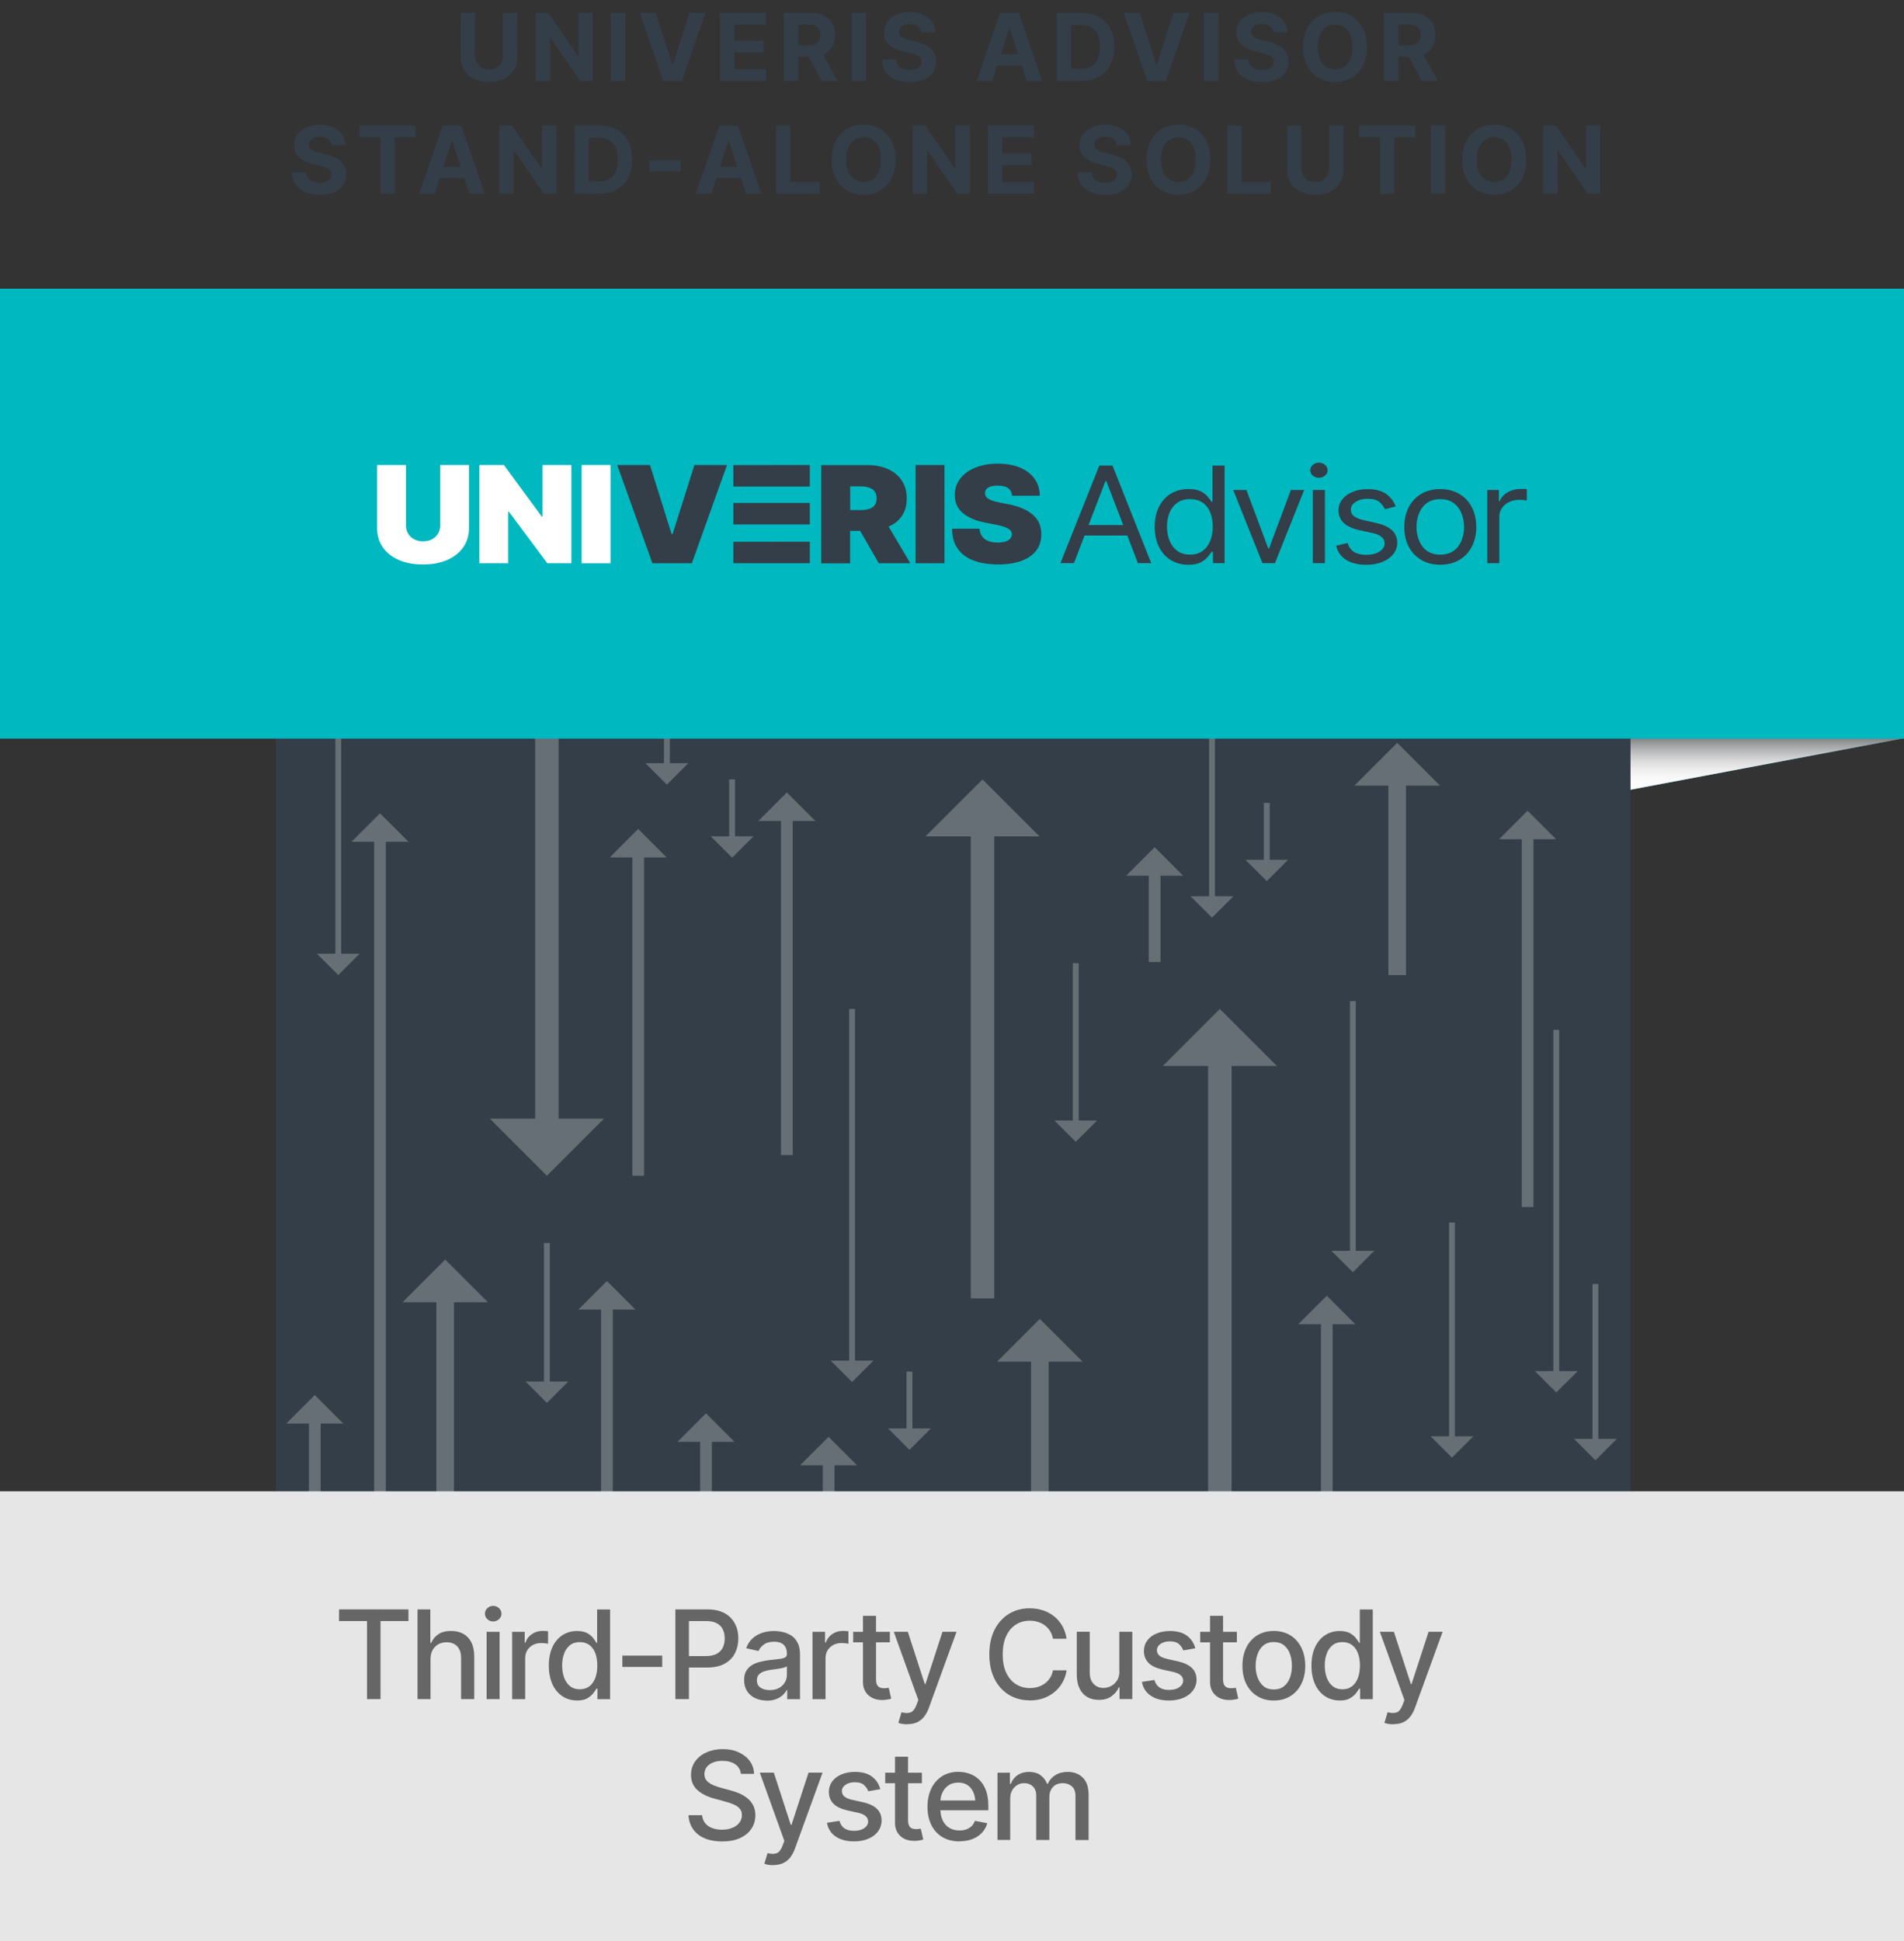 <?xml version="1.0" encoding="UTF-8"?>
<svg xmlns="http://www.w3.org/2000/svg" xmlns:xlink="http://www.w3.org/1999/xlink" viewBox="0 0 324.44 330.71">
  <rect x="0" y="0" width="324.44" height="330.71" fill="#333333" stroke="none"/>
  <defs>
    <style>
      .cls-1 {
        stroke-width: 3px;
      }

      .cls-1, .cls-2, .cls-3, .cls-4 {
        fill: none;
        stroke: #fff;
        stroke-miterlimit: 10;
      }

      .cls-5 {
        fill: url(#linear-gradient);
        mix-blend-mode: multiply;
      }

      .cls-5, .cls-6, .cls-7, .cls-8, .cls-9, .cls-10, .cls-11 {
        stroke-width: 0px;
      }

      .cls-2 {
        stroke-width: 2px;
      }

      .cls-3 {
        stroke-width: 4px;
      }

      .cls-12 {
        opacity: .25;
      }

      .cls-13 {
        isolation: isolate;
      }

      .cls-6 {
        fill: #666;
      }

      .cls-7 {
        fill: #333e48;
      }

      .cls-8 {
        fill: #fff;
      }

      .cls-9 {
        fill: #e6e6e6;
      }

      .cls-10 {
        fill: #00b8c0;
      }

      .cls-11 {
        fill: #00abbe;
      }
    </style>
    <linearGradient id="linear-gradient" x1="-869.92" y1="560.05" x2="-869.92" y2="568.87" gradientTransform="translate(1170.91 -434.28)" gradientUnits="userSpaceOnUse">
      <stop offset="0" stop-color="#808285"></stop>
      <stop offset=".13" stop-color="#a0a2a4"></stop>
      <stop offset=".3" stop-color="#c2c3c4"></stop>
      <stop offset=".46" stop-color="#ddddde"></stop>
      <stop offset=".63" stop-color="#f0f0f0"></stop>
      <stop offset=".81" stop-color="#fbfbfb"></stop>
      <stop offset="1" stop-color="#fff"></stop>
    </linearGradient>
  </defs>
  <g class="cls-13">
    <g id="Layer_2" data-name="Layer 2">
      <g id="Product_Marketecture_Update" data-name="Product Marketecture Update">
        <g id="Layer_12" data-name="Layer 12">
          <polygon class="cls-11" points="277.58 134.59 324.38 125.77 277.58 125.77 277.58 134.59"></polygon>
          <polygon class="cls-5" points="277.58 134.59 324.38 125.77 277.58 125.77 277.58 134.59"></polygon>
          <g>
            <g>
              <path class="cls-7" d="m85.7,2.18h2.46v7.55c0,.85-.2,1.59-.61,2.23-.4.64-.97,1.13-1.69,1.49-.72.35-1.57.53-2.53.53s-1.81-.18-2.53-.53c-.72-.35-1.29-.85-1.69-1.49-.4-.64-.6-1.38-.6-2.23V2.18h2.45v7.35c0,.44.1.84.3,1.18.2.35.47.62.83.81.35.2.77.29,1.24.29s.9-.1,1.25-.29c.35-.2.63-.47.82-.81s.29-.74.29-1.18V2.18Z"></path>
              <path class="cls-7" d="m101,2.18v11.64h-2.12l-5.05-7.32h-.1v7.32h-2.45V2.18h2.16l5.02,7.32h.1V2.18h2.45Z"></path>
              <path class="cls-7" d="m106.55,2.18v11.64h-2.45V2.18h2.45Z"></path>
              <path class="cls-7" d="m111.76,2.18l2.8,8.84h.11l2.82-8.84h2.72l-4.01,11.64h-3.17l-4.02-11.64h2.74Z"></path>
              <path class="cls-7" d="m122.68,13.82V2.18h7.84v2.03h-5.39v2.73h4.98v1.99h-4.98v2.85h5.41v2.03h-7.86Z"></path>
              <path class="cls-7" d="m133.55,13.82V2.18h4.59c.88,0,1.63.16,2.25.47.62.31,1.1.75,1.43,1.32.33.57.5,1.24.5,2.01s-.17,1.43-.5,1.99c-.33.56-.82.98-1.45,1.28s-1.4.44-2.29.44h-3.07v-1.98h2.67c.47,0,.87-.07,1.18-.2.31-.13.54-.32.7-.58.15-.25.23-.58.23-.96s-.08-.72-.23-.98c-.15-.26-.39-.46-.7-.6s-.71-.21-1.18-.21h-1.66v9.62h-2.45Zm6.46,0l-2.84-5.3h2.66l2.9,5.3h-2.72Z"></path>
              <path class="cls-7" d="m147.59,2.18v11.64h-2.45V2.18h2.45Z"></path>
              <path class="cls-7" d="m155,13.98c-.94,0-1.75-.14-2.45-.43s-1.24-.71-1.62-1.28c-.39-.57-.59-1.27-.61-2.11h2.38c.03.39.15.71.34.97.2.26.46.46.8.59.33.13.72.2,1.15.2s.78-.06,1.09-.18c.31-.12.55-.29.72-.5.17-.22.25-.47.25-.75,0-.26-.08-.48-.23-.66-.15-.18-.38-.33-.67-.45-.29-.12-.65-.24-1.07-.34l-1.27-.31c-.98-.23-1.75-.61-2.32-1.12-.57-.51-.85-1.2-.85-2.06,0-.7.19-1.32.57-1.85s.91-.94,1.57-1.23,1.42-.44,2.27-.44,1.62.15,2.26.45c.64.3,1.15.71,1.51,1.23.36.53.55,1.13.56,1.82h-2.37c-.04-.45-.24-.81-.58-1.06-.35-.25-.81-.38-1.4-.38-.4,0-.73.06-1.01.17-.28.11-.49.27-.64.46-.15.2-.22.42-.22.68,0,.27.08.5.25.68.17.18.39.34.67.45.28.12.58.21.92.29l1.04.26c.5.11.97.27,1.4.46.43.19.8.42,1.11.7.31.28.56.6.73.97s.26.8.26,1.29c0,.71-.18,1.33-.54,1.86-.36.52-.87.93-1.54,1.21s-1.48.43-2.44.43Z"></path>
              <path class="cls-7" d="m169.03,13.82h-2.63l4.02-11.64h3.17l4.01,11.64h-2.62l-2.92-8.98h-.09l-2.92,8.98Zm-.16-4.58h6.23v1.92h-6.23v-1.92Z"></path>
              <path class="cls-7" d="m182.51,2.18v11.64h-2.45V2.18h2.45Zm1.67,11.64h-3.03v-2.11h2.92c.73,0,1.35-.13,1.85-.39.5-.26.87-.66,1.12-1.21.25-.55.38-1.26.38-2.12s-.13-1.56-.38-2.11c-.25-.55-.63-.95-1.12-1.21-.5-.26-1.11-.39-1.84-.39h-2.98v-2.11h3.12c1.17,0,2.18.23,3.02.7s1.49,1.13,1.95,2,.68,1.91.68,3.11-.23,2.25-.68,3.12c-.46.87-1.11,1.54-1.96,2-.85.47-1.86.7-3.05.7Z"></path>
              <path class="cls-7" d="m194.23,2.18l2.8,8.84h.11l2.82-8.84h2.72l-4.01,11.64h-3.17l-4.02-11.64h2.74Z"></path>
              <path class="cls-7" d="m207.6,2.18v11.64h-2.45V2.18h2.45Z"></path>
              <path class="cls-7" d="m215.02,13.98c-.94,0-1.75-.14-2.45-.43s-1.24-.71-1.62-1.28-.59-1.27-.61-2.11h2.38c.03.39.15.71.34.97s.46.46.8.59.72.2,1.15.2.78-.06,1.09-.18.55-.29.72-.5.25-.47.25-.75c0-.26-.08-.48-.23-.66s-.38-.33-.67-.45-.65-.24-1.07-.34l-1.27-.31c-.98-.23-1.75-.61-2.32-1.12s-.85-1.2-.85-2.06c0-.7.19-1.32.57-1.85s.91-.94,1.57-1.23,1.42-.44,2.27-.44,1.62.15,2.26.45,1.15.71,1.51,1.23.55,1.13.56,1.82h-2.37c-.04-.45-.24-.81-.58-1.06s-.81-.38-1.4-.38c-.4,0-.73.06-1.01.17s-.49.27-.64.46-.22.42-.22.68c0,.27.08.5.25.68s.39.34.67.45.58.21.92.29l1.04.26c.5.11.97.27,1.4.46s.8.42,1.11.7.56.6.73.97.26.8.26,1.29c0,.71-.18,1.33-.54,1.86s-.87.93-1.54,1.21-1.48.43-2.44.43Z"></path>
              <path class="cls-7" d="m227.5,13.98c-1.03,0-1.96-.23-2.78-.7s-1.47-1.15-1.95-2.04-.72-1.97-.72-3.23.24-2.35.72-3.25,1.13-1.57,1.95-2.04,1.75-.7,2.78-.7,1.96.23,2.78.7,1.47,1.15,1.95,2.04.71,1.98.71,3.25-.24,2.34-.71,3.23-1.13,1.57-1.95,2.04-1.75.7-2.78.7Zm0-2.17c.6,0,1.12-.15,1.56-.44s.79-.72,1.03-1.29.36-1.26.36-2.07-.12-1.52-.36-2.09-.58-1-1.03-1.29-.96-.44-1.56-.44-1.11.15-1.55.44-.79.72-1.04,1.29-.37,1.26-.37,2.09.12,1.51.37,2.07.59.99,1.04,1.29.96.44,1.55.44Z"></path>
              <path class="cls-7" d="m235.84,13.82V2.18h4.59c.88,0,1.63.16,2.25.47s1.1.75,1.43,1.32.5,1.24.5,2.01-.17,1.43-.5,1.99-.82.98-1.45,1.28-1.4.44-2.29.44h-3.07v-1.98h2.67c.47,0,.87-.07,1.18-.2s.54-.32.7-.58.23-.58.23-.96-.08-.72-.23-.98-.39-.46-.7-.6-.71-.21-1.18-.21h-1.66v9.62h-2.45Zm6.46,0l-2.84-5.3h2.66l2.9,5.3h-2.72Z"></path>
              <path class="cls-7" d="m54.46,33.18c-.94,0-1.75-.14-2.45-.43s-1.24-.71-1.62-1.28c-.39-.57-.59-1.27-.61-2.11h2.38c.03.39.15.71.34.97.2.26.46.46.8.59.33.13.72.2,1.15.2s.78-.06,1.09-.18c.31-.12.55-.29.72-.5.17-.22.25-.47.25-.75,0-.26-.08-.48-.23-.66-.15-.18-.38-.33-.67-.45-.29-.12-.65-.24-1.07-.34l-1.27-.31c-.98-.23-1.75-.61-2.32-1.12-.57-.51-.85-1.2-.85-2.06,0-.7.19-1.32.57-1.85s.91-.94,1.57-1.23,1.42-.44,2.27-.44,1.62.15,2.26.45c.64.3,1.15.71,1.51,1.23.36.53.55,1.13.56,1.82h-2.37c-.04-.45-.24-.81-.58-1.06-.35-.25-.81-.38-1.4-.38-.4,0-.73.06-1.01.17-.28.11-.49.27-.64.46-.15.2-.22.42-.22.68,0,.27.08.5.25.68.17.18.39.34.67.45.28.12.58.21.92.29l1.04.26c.5.11.97.27,1.4.46.43.19.8.42,1.11.7.31.28.56.6.73.97s.26.8.26,1.29c0,.71-.18,1.33-.54,1.86-.36.52-.87.93-1.54,1.21s-1.48.43-2.44.43Z"></path>
              <path class="cls-7" d="m61.25,23.41v-2.03h9.56v2.03h-3.56v9.61h-2.43v-9.61h-3.57Z"></path>
              <path class="cls-7" d="m74.04,33.02h-2.63l4.02-11.64h3.17l4.01,11.64h-2.62l-2.92-8.98h-.09l-2.92,8.98Zm-.16-4.58h6.23v1.92h-6.23v-1.92Z"></path>
              <path class="cls-7" d="m94.8,21.38v11.64h-2.12l-5.05-7.32h-.1v7.32h-2.45v-11.64h2.16l5.02,7.32h.1v-7.32h2.45Z"></path>
              <path class="cls-7" d="m100.36,21.38v11.64h-2.45v-11.64h2.45Zm1.67,11.64h-3.03v-2.11h2.92c.73,0,1.35-.13,1.85-.39.5-.26.87-.66,1.12-1.21.25-.55.38-1.26.38-2.12s-.13-1.56-.38-2.11c-.25-.55-.63-.95-1.12-1.21-.5-.26-1.11-.39-1.84-.39h-2.98v-2.11h3.12c1.17,0,2.18.23,3.02.7s1.49,1.13,1.95,2,.68,1.91.68,3.11-.23,2.25-.68,3.12c-.46.87-1.11,1.54-1.96,2-.85.47-1.86.7-3.05.7Z"></path>
              <path class="cls-7" d="m116,27.29v1.92h-5.31v-1.92h5.31Z"></path>
              <path class="cls-7" d="m121.18,33.02h-2.63l4.02-11.64h3.17l4.01,11.64h-2.62l-2.92-8.98h-.09l-2.92,8.98Zm-.16-4.58h6.23v1.92h-6.23v-1.92Z"></path>
              <path class="cls-7" d="m132.21,33.02v-11.64h2.45v9.61h4.99v2.03h-7.45Z"></path>
              <path class="cls-7" d="m147.16,33.18c-1.03,0-1.96-.23-2.78-.7-.82-.47-1.47-1.15-1.95-2.04-.48-.89-.72-1.97-.72-3.23s.24-2.35.72-3.25c.48-.89,1.13-1.57,1.95-2.04.82-.47,1.75-.7,2.78-.7s1.96.23,2.78.7c.82.47,1.47,1.15,1.95,2.04s.71,1.98.71,3.25-.24,2.34-.71,3.23-1.13,1.57-1.95,2.04c-.82.47-1.75.7-2.78.7Zm0-2.17c.6,0,1.12-.15,1.56-.44.44-.29.79-.72,1.03-1.29s.36-1.26.36-2.07-.12-1.52-.36-2.09-.58-1-1.03-1.29c-.44-.29-.96-.44-1.56-.44s-1.11.15-1.55.44c-.44.29-.79.72-1.04,1.29-.25.57-.37,1.26-.37,2.09s.12,1.51.37,2.07c.25.57.59.99,1.04,1.29.44.29.96.44,1.55.44Z"></path>
              <path class="cls-7" d="m165.24,21.38v11.64h-2.12l-5.05-7.32h-.1v7.32h-2.45v-11.64h2.16l5.02,7.32h.1v-7.32h2.45Z"></path>
              <path class="cls-7" d="m168.34,33.02v-11.64h7.84v2.03h-5.39v2.73h4.98v1.99h-4.98v2.85h5.41v2.03h-7.86Z"></path>
              <path class="cls-7" d="m188.31,33.18c-.94,0-1.75-.14-2.45-.43s-1.24-.71-1.62-1.28c-.39-.57-.59-1.27-.61-2.11h2.38c.03.39.15.71.34.97.2.26.46.46.8.59.33.13.72.2,1.15.2s.78-.06,1.09-.18c.31-.12.55-.29.72-.5.17-.22.25-.47.25-.75,0-.26-.08-.48-.23-.66-.15-.18-.38-.33-.67-.45-.29-.12-.65-.24-1.07-.34l-1.27-.31c-.98-.23-1.75-.61-2.32-1.12-.57-.51-.85-1.2-.85-2.06,0-.7.19-1.32.57-1.85s.91-.94,1.57-1.23,1.42-.44,2.27-.44,1.62.15,2.26.45c.64.3,1.15.71,1.51,1.23.36.53.55,1.13.56,1.82h-2.37c-.04-.45-.24-.81-.58-1.06-.35-.25-.81-.38-1.4-.38-.4,0-.73.06-1.01.17-.28.11-.49.27-.64.46-.15.2-.22.42-.22.68,0,.27.08.5.25.68.17.18.39.34.67.45.28.12.58.21.92.29l1.04.26c.5.11.97.27,1.4.46.43.19.8.42,1.11.7.31.28.56.6.73.97s.26.8.26,1.29c0,.71-.18,1.33-.54,1.86-.36.52-.87.93-1.54,1.21s-1.48.43-2.44.43Z"></path>
              <path class="cls-7" d="m200.8,33.18c-1.03,0-1.96-.23-2.78-.7-.82-.47-1.47-1.15-1.95-2.04-.48-.89-.72-1.97-.72-3.23s.24-2.35.72-3.25c.48-.89,1.13-1.57,1.95-2.04.82-.47,1.75-.7,2.78-.7s1.96.23,2.78.7c.82.47,1.47,1.15,1.95,2.04s.71,1.98.71,3.25-.24,2.34-.71,3.23-1.13,1.57-1.95,2.04c-.82.47-1.75.7-2.78.7Zm0-2.17c.6,0,1.12-.15,1.56-.44.44-.29.79-.72,1.03-1.29s.36-1.26.36-2.07-.12-1.52-.36-2.09-.58-1-1.03-1.29c-.44-.29-.96-.44-1.56-.44s-1.11.15-1.55.44c-.44.29-.79.72-1.04,1.29-.25.57-.37,1.26-.37,2.09s.12,1.51.37,2.07c.25.57.59.99,1.04,1.29.44.29.96.44,1.55.44Z"></path>
              <path class="cls-7" d="m209.14,33.02v-11.64h2.45v9.61h4.99v2.03h-7.45Z"></path>
              <path class="cls-7" d="m226.49,21.38h2.46v7.55c0,.85-.2,1.59-.61,2.23s-.97,1.13-1.69,1.49-1.57.53-2.53.53-1.81-.18-2.53-.53-1.29-.85-1.69-1.49-.6-1.38-.6-2.23v-7.55h2.45v7.35c0,.44.1.84.3,1.18s.47.62.83.81.77.29,1.24.29.9-.1,1.25-.29.63-.47.82-.81.29-.74.29-1.18v-7.35Z"></path>
              <path class="cls-7" d="m231.6,23.41v-2.03h9.56v2.03h-3.56v9.61h-2.43v-9.61h-3.57Z"></path>
              <path class="cls-7" d="m246.27,21.38v11.64h-2.45v-11.64h2.45Z"></path>
              <path class="cls-7" d="m254.62,33.18c-1.03,0-1.96-.23-2.78-.7s-1.47-1.15-1.95-2.04-.72-1.97-.72-3.23.24-2.35.72-3.25,1.13-1.57,1.95-2.04,1.75-.7,2.78-.7,1.96.23,2.78.7,1.47,1.15,1.95,2.04.71,1.98.71,3.25-.24,2.34-.71,3.23-1.13,1.57-1.95,2.04-1.75.7-2.78.7Zm0-2.17c.6,0,1.12-.15,1.56-.44s.79-.72,1.03-1.29.36-1.26.36-2.07-.12-1.52-.36-2.09-.58-1-1.03-1.29-.96-.44-1.56-.44-1.11.15-1.55.44-.79.72-1.04,1.29-.37,1.26-.37,2.09.12,1.51.37,2.07.59.99,1.04,1.29.96.44,1.55.44Z"></path>
              <path class="cls-7" d="m272.69,21.38v11.64h-2.12l-5.05-7.32h-.1v7.32h-2.45v-11.64h2.16l5.02,7.32h.1v-7.32h2.45Z"></path>
            </g>
            <g>
              <rect class="cls-7" x="47.01" y="54.24" width="230.83" height="272.16"></rect>
              <g class="cls-12">
                <g>
                  <line class="cls-4" x1="57.64" y1="123.44" x2="57.64" y2="162.95"></line>
                  <polygon class="cls-8" points="61.28 162.47 53.99 162.47 57.64 166.11 61.28 162.47"></polygon>
                </g>
                <g>
                  <line class="cls-2" x1="64.75" y1="255" x2="64.75" y2="142.76"></line>
                  <polygon class="cls-8" points="59.89 143.41 69.61 143.41 64.75 138.55 59.89 143.41"></polygon>
                </g>
                <g>
                  <line class="cls-2" x1="141.19" y1="262.55" x2="141.19" y2="248.98"></line>
                  <polygon class="cls-8" points="136.33 249.63 146.05 249.63 141.19 244.78 136.33 249.63"></polygon>
                </g>
                <g>
                  <line class="cls-2" x1="53.64" y1="255.44" x2="53.64" y2="241.87"></line>
                  <polygon class="cls-8" points="48.78 242.52 58.5 242.52 53.64 237.66 48.78 242.52"></polygon>
                </g>
                <g>
                  <line class="cls-4" x1="93.19" y1="211.76" x2="93.19" y2="235.84"></line>
                  <polygon class="cls-8" points="96.84 235.35 89.55 235.35 93.19 239 96.84 235.35"></polygon>
                </g>
                <g>
                  <line class="cls-4" x1="230.53" y1="170.55" x2="230.53" y2="213.58"></line>
                  <polygon class="cls-8" points="234.17 213.09 226.88 213.09 230.53 216.74 234.17 213.09"></polygon>
                </g>
                <g>
                  <line class="cls-4" x1="154.97" y1="233.66" x2="154.97" y2="243.84"></line>
                  <polygon class="cls-8" points="158.62 243.35 151.33 243.35 154.97 247 158.62 243.35"></polygon>
                </g>
                <g>
                  <line class="cls-4" x1="247.42" y1="208.27" x2="247.42" y2="245.18"></line>
                  <polygon class="cls-8" points="251.06 244.69 243.77 244.69 247.42 248.33 251.06 244.69"></polygon>
                </g>
                <g>
                  <line class="cls-4" x1="124.75" y1="132.78" x2="124.75" y2="142.95"></line>
                  <polygon class="cls-8" points="128.39 142.47 121.1 142.47 124.75 146.11 128.39 142.47"></polygon>
                </g>
                <g>
                  <line class="cls-4" x1="113.64" y1="120.33" x2="113.64" y2="130.51"></line>
                  <polygon class="cls-8" points="117.28 130.02 109.99 130.02 113.64 133.67 117.28 130.02"></polygon>
                </g>
                <g>
                  <line class="cls-4" x1="145.19" y1="171.89" x2="145.19" y2="232.29"></line>
                  <polygon class="cls-8" points="148.84 231.8 141.55 231.8 145.19 235.44 148.84 231.8"></polygon>
                </g>
                <g>
                  <line class="cls-4" x1="215.86" y1="136.78" x2="215.86" y2="146.95"></line>
                  <polygon class="cls-8" points="219.5 146.47 212.22 146.47 215.86 150.11 219.5 146.47"></polygon>
                </g>
                <g>
                  <line class="cls-4" x1="183.31" y1="164.09" x2="183.31" y2="191.37"></line>
                  <polygon class="cls-8" points="186.96 190.88 179.67 190.88 183.31 194.52 186.96 190.88"></polygon>
                </g>
                <g>
                  <line class="cls-4" x1="206.53" y1="119.89" x2="206.53" y2="153.18"></line>
                  <polygon class="cls-8" points="210.17 152.69 202.88 152.69 206.53 156.33 210.17 152.69"></polygon>
                </g>
                <g>
                  <line class="cls-2" x1="134.08" y1="196.78" x2="134.08" y2="139.2"></line>
                  <polygon class="cls-8" points="129.22 139.86 138.94 139.86 134.08 135 129.22 139.86"></polygon>
                </g>
                <g>
                  <line class="cls-2" x1="120.3" y1="258.55" x2="120.3" y2="244.98"></line>
                  <polygon class="cls-8" points="115.45 245.63 125.16 245.63 120.3 240.78 115.45 245.63"></polygon>
                </g>
                <g>
                  <line class="cls-1" x1="238.08" y1="166.11" x2="238.08" y2="132.86"></line>
                  <polygon class="cls-8" points="230.79 133.84 245.37 133.84 238.08 126.55 230.79 133.84"></polygon>
                </g>
                <g>
                  <line class="cls-1" x1="177.19" y1="259.44" x2="177.19" y2="231"></line>
                  <polygon class="cls-8" points="169.9 231.98 184.48 231.98 177.19 224.69 169.9 231.98"></polygon>
                </g>
                <g>
                  <line class="cls-2" x1="196.75" y1="163.89" x2="196.75" y2="148.54"></line>
                  <polygon class="cls-8" points="191.89 149.19 201.61 149.19 196.75 144.33 191.89 149.19"></polygon>
                </g>
                <g>
                  <line class="cls-2" x1="108.75" y1="200.3" x2="108.75" y2="145.43"></line>
                  <polygon class="cls-8" points="103.89 146.08 113.61 146.08 108.75 141.22 103.89 146.08"></polygon>
                </g>
                <g>
                  <line class="cls-2" x1="103.42" y1="263.44" x2="103.42" y2="222.44"></line>
                  <polygon class="cls-8" points="98.56 223.1 108.27 223.1 103.42 218.24 98.56 223.1"></polygon>
                </g>
                <g>
                  <line class="cls-2" x1="260.3" y1="205.63" x2="260.3" y2="142.32"></line>
                  <polygon class="cls-8" points="255.44 142.97 265.16 142.97 260.3 138.11 255.44 142.97"></polygon>
                </g>
                <g>
                  <line class="cls-2" x1="226.08" y1="260.78" x2="226.08" y2="224.94"></line>
                  <polygon class="cls-8" points="221.22 225.6 230.94 225.6 226.08 220.74 221.22 225.6"></polygon>
                </g>
                <g>
                  <line class="cls-4" x1="271.86" y1="218.74" x2="271.86" y2="245.62"></line>
                  <polygon class="cls-8" points="275.5 245.13 268.22 245.13 271.86 248.78 275.5 245.13"></polygon>
                </g>
                <g>
                  <line class="cls-4" x1="265.19" y1="175.44" x2="265.19" y2="234.07"></line>
                  <polygon class="cls-8" points="268.84 233.58 261.55 233.58 265.19 237.22 268.84 233.58"></polygon>
                </g>
                <g>
                  <line class="cls-3" x1="93.19" y1="117.22" x2="93.19" y2="191.88"></line>
                  <polygon class="cls-8" points="102.91 190.58 83.47 190.58 93.19 200.3 102.91 190.58"></polygon>
                </g>
                <g>
                  <line class="cls-3" x1="207.86" y1="258.55" x2="207.86" y2="180.3"></line>
                  <polygon class="cls-8" points="198.14 181.6 217.58 181.6 207.86 171.89 198.14 181.6"></polygon>
                </g>
                <g>
                  <line class="cls-3" x1="167.42" y1="221.19" x2="167.42" y2="141.19"></line>
                  <polygon class="cls-8" points="157.7 142.49 177.13 142.49 167.42 132.78 157.7 142.49"></polygon>
                </g>
                <g>
                  <line class="cls-1" x1="75.86" y1="267.44" x2="75.86" y2="220.89"></line>
                  <polygon class="cls-8" points="68.57 221.86 83.15 221.86 75.86 214.58 68.57 221.86"></polygon>
                </g>
              </g>
            </g>
            <rect class="cls-9" x="0" y="254.06" width="324.44" height="76.65"></rect>
            <rect class="cls-10" x="0" y="49.18" width="324.44" height="76.65"></rect>
            <g>
              <g>
                <path class="cls-7" d="m193.9,95.94h2.27l-6.6-16.62h-2.25l-6.62,16.62h2.3l1.81-4.71h7.28l1.81,4.71Zm-8.41-6.49l2.88-7.49h.14l2.89,7.49h-5.91Z"></path>
                <path class="cls-7" d="m202.5,96.21c-1.13,0-2.12-.26-2.99-.79-.86-.53-1.54-1.28-2.02-2.25-.48-.97-.73-2.11-.73-3.43s.24-2.44.73-3.41c.49-.96,1.16-1.71,2.03-2.23.86-.52,1.86-.79,3-.79.89,0,1.59.13,2.1.4.51.27.9.57,1.18.91.27.34.49.62.64.83h.17v-6.13h2.06v16.62h-1.98v-1.92h-.24c-.15.22-.37.51-.65.85-.28.35-.68.65-1.2.93s-1.21.41-2.09.41Zm.27-1.72c.84,0,1.54-.2,2.12-.61.57-.41,1.01-.97,1.31-1.68.3-.72.45-1.54.45-2.48s-.15-1.76-.44-2.46c-.29-.7-.72-1.25-1.3-1.64-.58-.39-1.29-.59-2.13-.59s-1.6.21-2.18.62c-.58.42-1.02.98-1.31,1.68-.29.71-.44,1.5-.44,2.38s.15,1.69.44,2.41c.29.72.73,1.3,1.31,1.72.58.43,1.3.64,2.16.64Z"></path>
                <path class="cls-7" d="m222.23,83.47l-4.98,12.47h-2.13l-4.98-12.47h2.25l3.72,9.95h.14l3.72-9.95h2.25Z"></path>
                <path class="cls-7" d="m224.74,81.4c-.4,0-.75-.13-1.04-.38s-.44-.56-.44-.91.15-.66.44-.91c.29-.25.64-.38,1.04-.38s.75.13,1.04.38c.29.25.44.56.44.91s-.14.66-.44.91-.64.38-1.04.38Zm-1.04,14.54v-12.47h2.06v12.47h-2.06Z"></path>
                <path class="cls-7" d="m237.84,86.28l-1.86.47c-.18-.42-.48-.83-.91-1.21s-1.1-.57-2.01-.57c-.82,0-1.51.18-2.06.53-.55.35-.82.79-.82,1.32,0,.48.19.86.56,1.14.37.28.96.51,1.76.69l2.01.45c1.2.27,2.1.68,2.69,1.24.59.56.89,1.27.89,2.13,0,.71-.22,1.35-.67,1.92s-1.06,1.01-1.85,1.34c-.79.33-1.71.49-2.76.49-1.38,0-2.52-.28-3.42-.84-.9-.56-1.47-1.36-1.71-2.42l1.96-.45c.19.67.54,1.17,1.07,1.51.53.33,1.22.5,2.07.5.96,0,1.73-.19,2.3-.57.58-.38.86-.84.86-1.37,0-.88-.67-1.46-2.01-1.76l-2.25-.49c-1.24-.27-2.15-.7-2.73-1.26s-.87-1.28-.87-2.13c0-.71.22-1.33.65-1.87.43-.54,1.02-.97,1.77-1.28.75-.31,1.6-.46,2.54-.46,1.35,0,2.4.27,3.16.82.76.55,1.3,1.26,1.63,2.15Z"></path>
                <path class="cls-7" d="m245.41,96.21c-1.22,0-2.28-.27-3.2-.8-.92-.54-1.63-1.29-2.15-2.25-.51-.97-.77-2.09-.77-3.37s.26-2.44.77-3.41c.51-.97,1.23-1.72,2.15-2.26.92-.54,1.99-.8,3.2-.8s2.3.27,3.22.8c.92.54,1.64,1.29,2.15,2.26.52.97.77,2.11.77,3.41s-.26,2.4-.77,3.37c-.52.97-1.23,1.72-2.15,2.25-.92.54-1.99.8-3.22.8Zm0-1.72c.93,0,1.7-.22,2.3-.66.6-.44,1.04-1.02,1.33-1.73.29-.72.44-1.49.44-2.31s-.15-1.62-.44-2.34c-.29-.72-.73-1.3-1.33-1.75-.6-.44-1.36-.66-2.3-.66s-1.68.22-2.27.66c-.6.44-1.04,1.02-1.33,1.75-.29.72-.44,1.5-.44,2.34s.15,1.6.44,2.31c.29.72.73,1.3,1.33,1.73.6.44,1.35.66,2.27.66Z"></path>
                <path class="cls-7" d="m253.43,95.94v-12.47h1.98v1.9h.14c.25-.62.7-1.12,1.35-1.5s1.38-.57,2.18-.57c.15,0,.34,0,.57,0,.23,0,.4,0,.52.02v1.94c-.07-.01-.23-.04-.48-.07-.25-.03-.52-.04-.8-.04-.65,0-1.24.13-1.75.38-.52.25-.92.6-1.22,1.04s-.44.94-.44,1.51v7.87h-2.06Z"></path>
              </g>
              <g>
                <path class="cls-8" d="m75,79.22h4.92v10.72c0,1.27-.33,2.38-.99,3.31s-1.57,1.65-2.75,2.16c-1.18.51-2.54.76-4.1.76s-2.92-.25-4.1-.76c-1.17-.51-2.09-1.22-2.74-2.16-.65-.93-.98-2.03-.98-3.31v-10.72h4.92v10.33c0,.52.13.99.38,1.39.25.4.59.72,1.03.94.43.23.93.34,1.49.34s1.07-.11,1.51-.34c.44-.23.78-.54,1.03-.94.25-.4.38-.86.38-1.39v-10.33Z"></path>
                <path class="cls-8" d="m97.36,79.22v16.74h-4.09l-6.55-8.78h-.12v8.78h-4.92v-16.74h4.19l6.43,8.76h.15v-8.76h4.92Z"></path>
                <path class="cls-8" d="m104.03,79.22v16.74h-4.92v-16.74h4.92Z"></path>
                <path class="cls-7" d="m110.75,79.22l3.7,11.79h.15l3.73-11.79h5.55l-5.99,16.74h-6.72l-5.99-16.74h5.58Z"></path>
                <path class="cls-7" d="m149.76,95.96h5.36l-3.7-6.24c.94-.42,1.69-1.01,2.23-1.78.58-.82.86-1.83.86-3.03s-.28-2.2-.85-3.05c-.56-.85-1.35-1.5-2.36-1.95-1.01-.45-2.19-.68-3.54-.68h-7.82v16.74h4.92v-5.53h1.71l3.19,5.53Zm-4.89-13.1h1.73c.58,0,1.08.07,1.5.21.41.14.73.36.95.66.22.3.33.69.33,1.17s-.11.86-.33,1.16-.54.51-.95.64-.91.2-1.5.2h-1.73v-4.04Z"></path>
                <path class="cls-7" d="m160.94,79.22v16.74h-4.92v-16.74h4.92Z"></path>
                <path class="cls-7" d="m170.07,96.16c-1.57,0-2.95-.22-4.12-.65-1.17-.43-2.08-1.1-2.73-1.99-.65-.9-.98-2.05-.99-3.45h4.68c.03.51.17.94.42,1.29.25.35.6.62,1.05.8s.99.27,1.63.27c.53,0,.97-.06,1.33-.18.36-.12.63-.29.81-.5s.27-.46.27-.74c0-.25-.09-.48-.26-.67-.17-.19-.46-.37-.86-.52-.4-.16-.93-.3-1.61-.43l-1.83-.36c-1.6-.31-2.86-.85-3.78-1.61-.92-.76-1.38-1.8-1.38-3.11,0-1.06.31-1.99.94-2.79.62-.8,1.49-1.42,2.59-1.86,1.1-.45,2.37-.67,3.8-.67s2.74.23,3.8.68c1.07.45,1.89,1.09,2.47,1.91.58.82.87,1.78.88,2.87h-4.72c-.04-.55-.26-.97-.65-1.27-.39-.3-.99-.45-1.78-.45-.5,0-.92.05-1.24.16-.32.11-.56.26-.72.45-.15.19-.23.42-.23.66,0,.26.08.49.25.69.17.2.43.37.79.52.36.15.83.28,1.39.39l1.49.29c1,.19,1.86.45,2.58.78.72.32,1.31.7,1.77,1.13.46.43.8.92,1.01,1.45.22.54.32,1.13.32,1.76,0,1.1-.29,2.03-.88,2.8-.59.77-1.43,1.35-2.53,1.75s-2.41.6-3.94.6Z"></path>
                <polygon class="cls-7" points="131.79 79.23 124.96 79.23 124.96 82.89 137.99 82.89 137.99 79.22 131.79 79.22 131.79 79.23"></polygon>
                <polygon class="cls-7" points="131.79 85.68 124.96 85.68 124.96 89.34 137.99 89.34 137.99 85.68 131.79 85.68 131.79 85.68"></polygon>
                <polygon class="cls-7" points="131.79 92.3 124.96 92.3 124.96 95.95 137.99 95.95 137.99 92.29 131.79 92.29 131.79 92.3"></polygon>
              </g>
            </g>
            <g>
              <path class="cls-6" d="m57.77,276.16v-1.98h11.83v1.98h-4.76v13.3h-2.3v-13.3h-4.78Z"></path>
              <path class="cls-6" d="m73.36,282.66v6.8h-2.21v-15.28h2.18v5.7h.15c.27-.62.67-1.12,1.23-1.48.55-.37,1.27-.55,2.16-.55.79,0,1.47.16,2.06.48.59.32,1.05.8,1.38,1.45.33.64.5,1.44.5,2.4v7.28h-2.24v-7.01c0-.85-.22-1.5-.65-1.97-.43-.46-1.04-.7-1.81-.7-.53,0-1,.11-1.42.34-.41.23-.74.56-.97.98-.24.42-.36.94-.36,1.56Z"></path>
              <path class="cls-6" d="m84.04,276.23c-.39,0-.72-.13-1-.39-.27-.26-.41-.57-.41-.93s.14-.68.41-.94c.27-.26.61-.39,1-.39s.71.13.99.39c.28.26.42.57.42.94s-.14.67-.42.93c-.28.26-.61.39-.99.39Zm-1.12,13.23v-11.46h2.21v11.46h-2.21Z"></path>
              <path class="cls-6" d="m87.27,289.46v-11.46h2.14v1.84h.12c.21-.62.58-1.1,1.11-1.46.53-.36,1.13-.54,1.8-.54.14,0,.3,0,.49.02.19.01.34.02.46.04v2.13c-.09-.03-.25-.05-.48-.08-.23-.03-.46-.04-.69-.04-.53,0-1,.11-1.41.33-.41.22-.74.53-.97.91-.24.39-.35.83-.35,1.34v6.98h-2.21Z"></path>
              <path class="cls-6" d="m98.32,289.69c-.93,0-1.76-.24-2.48-.71-.72-.48-1.29-1.16-1.7-2.04-.41-.89-.62-1.94-.62-3.17s.21-2.31.62-3.19.99-1.56,1.71-2.02c.72-.46,1.54-.7,2.46-.7.72,0,1.29.12,1.73.35.43.24.77.51,1.02.83.24.31.43.59.56.83h.13v-5.68h2.21v15.28h-2.16v-1.78h-.18c-.13.24-.32.52-.57.83-.25.31-.6.59-1.03.83-.43.24-1,.35-1.7.35Zm.48-1.9c.64,0,1.19-.17,1.63-.51.44-.34.78-.82,1.01-1.43.23-.61.34-1.31.34-2.11s-.11-1.5-.34-2.1c-.23-.6-.56-1.06-1-1.39-.44-.33-.99-.5-1.64-.5s-1.23.17-1.67.52-.78.82-1,1.43c-.23.6-.34,1.28-.34,2.04s.11,1.45.34,2.07c.23.61.56,1.1,1.01,1.45.45.36,1,.53,1.67.53Z"></path>
              <path class="cls-6" d="m112.84,282.05v1.93h-6.79v-1.93h6.79Z"></path>
              <path class="cls-6" d="m115.08,289.46v-15.28h5.46c1.18,0,2.16.22,2.94.65.78.43,1.36,1.03,1.75,1.77s.58,1.59.58,2.53-.2,1.78-.58,2.53-.98,1.34-1.76,1.77c-.78.43-1.77.65-2.96.65h-3.73v-1.95h3.52c.76,0,1.37-.13,1.84-.39.47-.26.81-.62,1.03-1.07.22-.45.32-.97.32-1.54s-.11-1.1-.32-1.54c-.21-.45-.56-.8-1.03-1.05-.47-.25-1.09-.38-1.85-.38h-2.9v13.3h-2.31Z"></path>
              <path class="cls-6" d="m130.67,289.71c-.72,0-1.38-.14-1.97-.41s-1.05-.66-1.39-1.18c-.34-.52-.51-1.15-.51-1.9,0-.65.12-1.18.37-1.59.25-.41.59-.74,1.01-.99s.9-.43,1.42-.55,1.05-.22,1.6-.29c.69-.08,1.25-.14,1.67-.19.42-.05.73-.14.93-.26.2-.12.29-.31.29-.58v-.05c0-.65-.18-1.15-.55-1.51-.37-.36-.91-.53-1.62-.53s-1.33.16-1.77.49c-.43.32-.73.69-.9,1.1l-2.1-.48c.25-.7.62-1.26,1.1-1.69.48-.43,1.04-.74,1.66-.94.62-.2,1.28-.3,1.96-.3.46,0,.94.05,1.46.16.51.11,1,.3,1.45.58.46.28.83.69,1.11,1.22.29.53.43,1.21.43,2.04v7.61h-2.18v-1.57h-.08c-.14.28-.35.56-.64.84-.29.28-.66.51-1.11.7s-1,.28-1.63.28Zm.48-1.78c.62,0,1.15-.12,1.59-.36.44-.24.77-.56,1-.96.23-.4.35-.82.35-1.26v-1.49c-.08.08-.24.15-.46.22-.23.07-.48.13-.77.17-.29.05-.57.09-.84.13-.27.04-.5.07-.69.09-.43.06-.82.16-1.18.28-.36.13-.64.31-.86.55-.21.24-.32.56-.32.96,0,.55.21.97.62,1.25.41.28.93.42,1.56.42Z"></path>
              <path class="cls-6" d="m138.45,289.46v-11.46h2.14v1.84h.12c.21-.62.58-1.1,1.11-1.46.53-.36,1.13-.54,1.8-.54.14,0,.3,0,.49.02.19.01.34.02.46.04v2.13c-.09-.03-.25-.05-.48-.08-.23-.03-.46-.04-.69-.04-.53,0-1,.11-1.41.33-.41.22-.74.53-.97.91-.24.39-.35.83-.35,1.34v6.98h-2.21Z"></path>
              <path class="cls-6" d="m151.63,278v1.79h-6.25v-1.79h6.25Zm-4.58-2.73h2.22v10.83c0,.53.11.91.33,1.15.22.24.57.36,1.06.36.12,0,.24,0,.37-.02.13-.01.27-.03.41-.06l.42,1.85c-.23.08-.47.13-.74.17s-.53.06-.8.06c-.99,0-1.78-.28-2.38-.84-.59-.56-.89-1.3-.89-2.23v-11.28Z"></path>
              <path class="cls-6" d="m154.61,293.75c-.33,0-.64-.02-.91-.07-.27-.05-.48-.11-.62-.18l.54-1.81.15.04c.57.14,1.05.13,1.44-.03.39-.16.72-.6.99-1.33l.28-.76-4.18-11.62h2.39l2.89,8.9h.12l2.9-8.9h2.39l-4.72,12.98c-.22.6-.5,1.11-.83,1.52-.33.41-.74.72-1.2.93-.47.21-1.01.31-1.64.31Z"></path>
              <path class="cls-6" d="m175.45,289.67c-1.31,0-2.49-.31-3.53-.94-1.04-.63-1.86-1.53-2.45-2.7-.59-1.17-.89-2.57-.89-4.19s.3-3.04.9-4.21c.6-1.17,1.42-2.07,2.45-2.7,1.04-.63,2.21-.94,3.52-.94.81,0,1.56.12,2.27.35.71.23,1.34.57,1.9,1.02.56.44,1.02.99,1.39,1.63.37.64.61,1.37.73,2.18h-2.32c-.09-.5-.25-.94-.5-1.32-.24-.38-.54-.7-.89-.96-.35-.26-.75-.46-1.18-.59-.43-.13-.89-.2-1.38-.2-.88,0-1.66.22-2.36.66-.7.44-1.25,1.09-1.65,1.95-.4.86-.6,1.91-.6,3.14s.2,2.29.61,3.14.95,1.5,1.65,1.93c.7.44,1.48.66,2.35.66.49,0,.94-.06,1.37-.19.43-.13.82-.32,1.18-.58.36-.26.65-.58.9-.95.24-.37.41-.8.51-1.3h2.32c-.12.76-.35,1.45-.71,2.08s-.81,1.17-1.36,1.62c-.55.45-1.19.81-1.9,1.06s-1.49.37-2.33.37Z"></path>
              <path class="cls-6" d="m190.73,284.72v-6.73h2.21v11.46h-2.17v-1.99h-.12c-.27.61-.7,1.12-1.27,1.53s-1.29.61-2.15.6c-.74,0-1.39-.16-1.95-.48-.56-.32-1-.8-1.32-1.45-.32-.64-.48-1.44-.48-2.39v-7.29h2.21v7.03c0,.77.22,1.39.66,1.86.44.46,1,.69,1.69.69.42,0,.83-.1,1.25-.31.41-.21.76-.52,1.04-.94.28-.42.42-.96.42-1.6Z"></path>
              <path class="cls-6" d="m203.65,280.81l-2.02.35c-.13-.38-.37-.73-.72-1.06-.35-.32-.88-.48-1.57-.48-.63,0-1.15.14-1.57.43-.42.28-.63.64-.63,1.08,0,.38.14.69.43.93.28.24.74.43,1.36.57l1.83.41c1.05.24,1.83.62,2.35,1.13s.78,1.17.78,1.97c0,.69-.2,1.3-.59,1.84-.4.54-.95.96-1.65,1.26s-1.52.46-2.44.46c-1.29,0-2.33-.28-3.14-.83s-1.3-1.33-1.49-2.34l2.14-.33c.14.56.42.98.84,1.27.42.29.97.43,1.64.43.72,0,1.31-.15,1.75-.46.44-.31.66-.68.66-1.12,0-.72-.54-1.21-1.62-1.47l-1.94-.43c-1.07-.25-1.87-.63-2.37-1.16-.51-.53-.76-1.2-.76-2,0-.68.19-1.27.57-1.78.38-.51.9-.91,1.57-1.19.67-.28,1.43-.43,2.28-.43,1.24,0,2.22.27,2.93.81.71.54,1.18,1.25,1.41,2.14Z"></path>
              <path class="cls-6" d="m210.76,278v1.79h-6.25v-1.79h6.25Zm-4.58-2.73h2.23v10.83c0,.53.11.91.33,1.15.22.24.57.36,1.06.36.12,0,.24,0,.38-.02.13-.01.27-.03.4-.06l.42,1.85c-.23.08-.47.13-.74.17s-.53.06-.8.06c-.99,0-1.78-.28-2.38-.84-.59-.56-.89-1.3-.89-2.23v-11.28Z"></path>
              <path class="cls-6" d="m217.05,289.7c-1.07,0-2.01-.25-2.81-.74-.8-.49-1.42-1.18-1.87-2.07-.44-.89-.66-1.92-.66-3.1s.22-2.23.66-3.12c.44-.89,1.06-1.58,1.87-2.08.8-.49,1.74-.74,2.81-.74s2.02.25,2.82.74,1.42,1.18,1.87,2.08.67,1.93.67,3.12-.22,2.21-.67,3.1c-.44.89-1.07,1.58-1.87,2.07s-1.74.74-2.82.74Zm0-1.88c.7,0,1.29-.18,1.74-.55s.8-.86,1.02-1.47c.22-.61.33-1.28.33-2s-.11-1.42-.33-2.03c-.22-.62-.56-1.11-1.02-1.48s-1.04-.55-1.74-.55-1.27.18-1.73.55c-.46.37-.79.86-1.02,1.48s-.34,1.29-.34,2.03.11,1.39.34,2c.23.61.57,1.1,1.02,1.47.45.37,1.03.55,1.73.55Z"></path>
              <path class="cls-6" d="m228.27,289.69c-.93,0-1.76-.24-2.48-.71-.72-.48-1.29-1.16-1.7-2.04-.41-.89-.62-1.94-.62-3.17s.21-2.31.63-3.19.99-1.56,1.71-2.02c.72-.46,1.54-.7,2.46-.7.72,0,1.29.12,1.73.35.43.24.77.51,1.02.83.24.31.43.59.56.83h.13v-5.68h2.21v15.28h-2.16v-1.78h-.18c-.13.24-.32.52-.57.83-.25.31-.6.59-1.03.83-.43.24-1,.35-1.7.35Zm.48-1.9c.64,0,1.19-.17,1.63-.51.44-.34.78-.82,1.01-1.43.23-.61.34-1.31.34-2.11s-.11-1.5-.34-2.1c-.23-.6-.56-1.06-1-1.39-.44-.33-.99-.5-1.64-.5s-1.23.17-1.67.52-.78.82-1,1.43c-.23.6-.34,1.28-.34,2.04s.11,1.45.34,2.07c.23.61.56,1.1,1.01,1.45.45.36,1,.53,1.67.53Z"></path>
              <path class="cls-6" d="m237.44,293.75c-.33,0-.64-.02-.91-.07-.27-.05-.48-.11-.62-.18l.54-1.81.15.04c.57.14,1.05.13,1.44-.03.39-.16.72-.6.99-1.33l.28-.76-4.18-11.62h2.39l2.89,8.9h.12l2.9-8.9h2.39l-4.72,12.98c-.22.6-.5,1.11-.83,1.52-.33.41-.74.72-1.2.93-.47.21-1.01.31-1.64.31Z"></path>
              <path class="cls-6" d="m123.04,313.71c-1.14,0-2.13-.18-2.97-.54-.84-.36-1.49-.87-1.96-1.54-.47-.67-.74-1.47-.79-2.39h2.32c.05.55.23,1.01.54,1.38.31.37.72.64,1.21.82.5.18,1.05.27,1.64.27.65,0,1.23-.1,1.74-.31s.91-.49,1.21-.87c.29-.37.44-.81.44-1.31,0-.45-.13-.82-.38-1.11-.26-.29-.6-.52-1.04-.71-.44-.19-.93-.35-1.48-.5l-1.79-.49c-1.23-.33-2.2-.82-2.91-1.47-.71-.65-1.07-1.51-1.07-2.57,0-.88.24-1.65.71-2.31.47-.66,1.12-1.17,1.94-1.53.82-.37,1.73-.55,2.75-.55s1.95.18,2.74.55c.79.37,1.42.86,1.88,1.5.46.63.7,1.36.72,2.17h-2.24c-.08-.7-.41-1.25-.98-1.64-.57-.39-1.3-.58-2.18-.58-.62,0-1.15.1-1.62.29-.46.19-.82.46-1.07.8-.25.34-.37.73-.37,1.18,0,.48.15.87.45,1.17.3.3.66.54,1.09.71.43.17.84.32,1.24.43l1.49.4c.49.12.98.29,1.5.49s.99.47,1.43.8c.44.33.8.74,1.07,1.23.27.49.41,1.08.41,1.77,0,.85-.22,1.62-.67,2.29-.44.67-1.09,1.2-1.93,1.59s-1.86.58-3.06.58Z"></path>
              <path class="cls-6" d="m131.78,317.75c-.33,0-.64-.02-.91-.07-.27-.05-.48-.11-.62-.18l.54-1.81.15.04c.57.14,1.05.13,1.44-.03.39-.16.72-.6.99-1.33l.28-.76-4.18-11.62h2.39l2.89,8.9h.12l2.9-8.9h2.39l-4.72,12.98c-.22.6-.5,1.11-.83,1.52-.33.41-.74.72-1.21.93-.47.21-1.01.31-1.64.31Z"></path>
              <path class="cls-6" d="m149.97,304.81l-2.02.35c-.13-.38-.37-.73-.72-1.06-.35-.32-.88-.48-1.57-.48-.63,0-1.15.14-1.57.43-.42.28-.63.64-.63,1.08,0,.38.14.69.43.93.28.24.74.43,1.36.57l1.84.41c1.05.24,1.83.62,2.35,1.13s.78,1.17.78,1.97c0,.69-.2,1.3-.59,1.84-.4.54-.95.96-1.65,1.26s-1.52.46-2.44.46c-1.29,0-2.33-.28-3.14-.83s-1.3-1.33-1.49-2.34l2.14-.33c.14.56.42.98.83,1.27.42.29.97.43,1.64.43.72,0,1.31-.15,1.75-.46.44-.31.66-.68.66-1.12,0-.72-.54-1.21-1.62-1.47l-1.94-.43c-1.07-.25-1.86-.63-2.37-1.16-.51-.53-.76-1.2-.76-2,0-.68.19-1.27.57-1.78.38-.51.9-.91,1.57-1.19.67-.28,1.43-.43,2.28-.43,1.24,0,2.22.27,2.93.81.71.54,1.18,1.25,1.41,2.14Z"></path>
              <path class="cls-6" d="m157.09,302v1.79h-6.25v-1.79h6.25Zm-4.58-2.73h2.22v10.83c0,.53.11.91.33,1.15.22.24.57.36,1.06.36.12,0,.24,0,.37-.02.13-.01.27-.03.41-.06l.42,1.85c-.23.08-.47.13-.74.17s-.53.06-.8.06c-.99,0-1.78-.28-2.38-.84-.59-.56-.89-1.3-.89-2.23v-11.28Z"></path>
              <path class="cls-6" d="m163.5,313.7c-1.12,0-2.09-.24-2.91-.73-.82-.49-1.45-1.17-1.89-2.06-.44-.89-.66-1.92-.66-3.1s.22-2.21.65-3.11c.43-.9,1.05-1.59,1.83-2.1.79-.5,1.72-.75,2.78-.75.65,0,1.28.11,1.89.32.61.21,1.16.55,1.64,1,.49.46.87,1.05,1.15,1.78.28.73.43,1.61.43,2.65v.8h-9.12v-1.67h7.97l-1.04.55c0-.7-.11-1.33-.33-1.87-.22-.54-.55-.96-.98-1.27-.43-.3-.97-.46-1.62-.46s-1.19.15-1.65.46c-.46.31-.8.71-1.04,1.22-.24.51-.36,1.06-.36,1.66v1.14c0,.79.14,1.45.41,2,.27.55.65.96,1.14,1.25.49.29,1.06.43,1.71.43.42,0,.81-.06,1.15-.18.34-.12.64-.31.9-.55s.44-.55.57-.91l2.11.4c-.17.62-.47,1.16-.9,1.62-.43.46-.97.83-1.63,1.08-.65.26-1.4.38-2.23.38Z"></path>
              <path class="cls-6" d="m169.97,313.46v-11.46h2.12v1.89h.15c.24-.64.63-1.13,1.17-1.49.54-.36,1.19-.54,1.94-.54s1.41.18,1.92.54c.52.36.9.86,1.15,1.49h.12c.27-.62.71-1.12,1.3-1.48.59-.37,1.3-.55,2.12-.55,1.04,0,1.89.33,2.55.98.66.65.99,1.64.99,2.95v7.68h-2.24v-7.48c0-.78-.21-1.34-.64-1.69-.42-.35-.93-.52-1.52-.52-.72,0-1.29.22-1.69.67-.4.45-.6,1.01-.6,1.7v7.31h-2.24v-7.62c0-.62-.19-1.12-.57-1.5-.38-.38-.89-.56-1.51-.56-.42,0-.82.11-1.17.33-.36.22-.65.53-.86.92-.22.39-.32.85-.32,1.36v7.06h-2.21Z"></path>
            </g>
          </g>
        </g>
      </g>
    </g>
  </g>
</svg>
